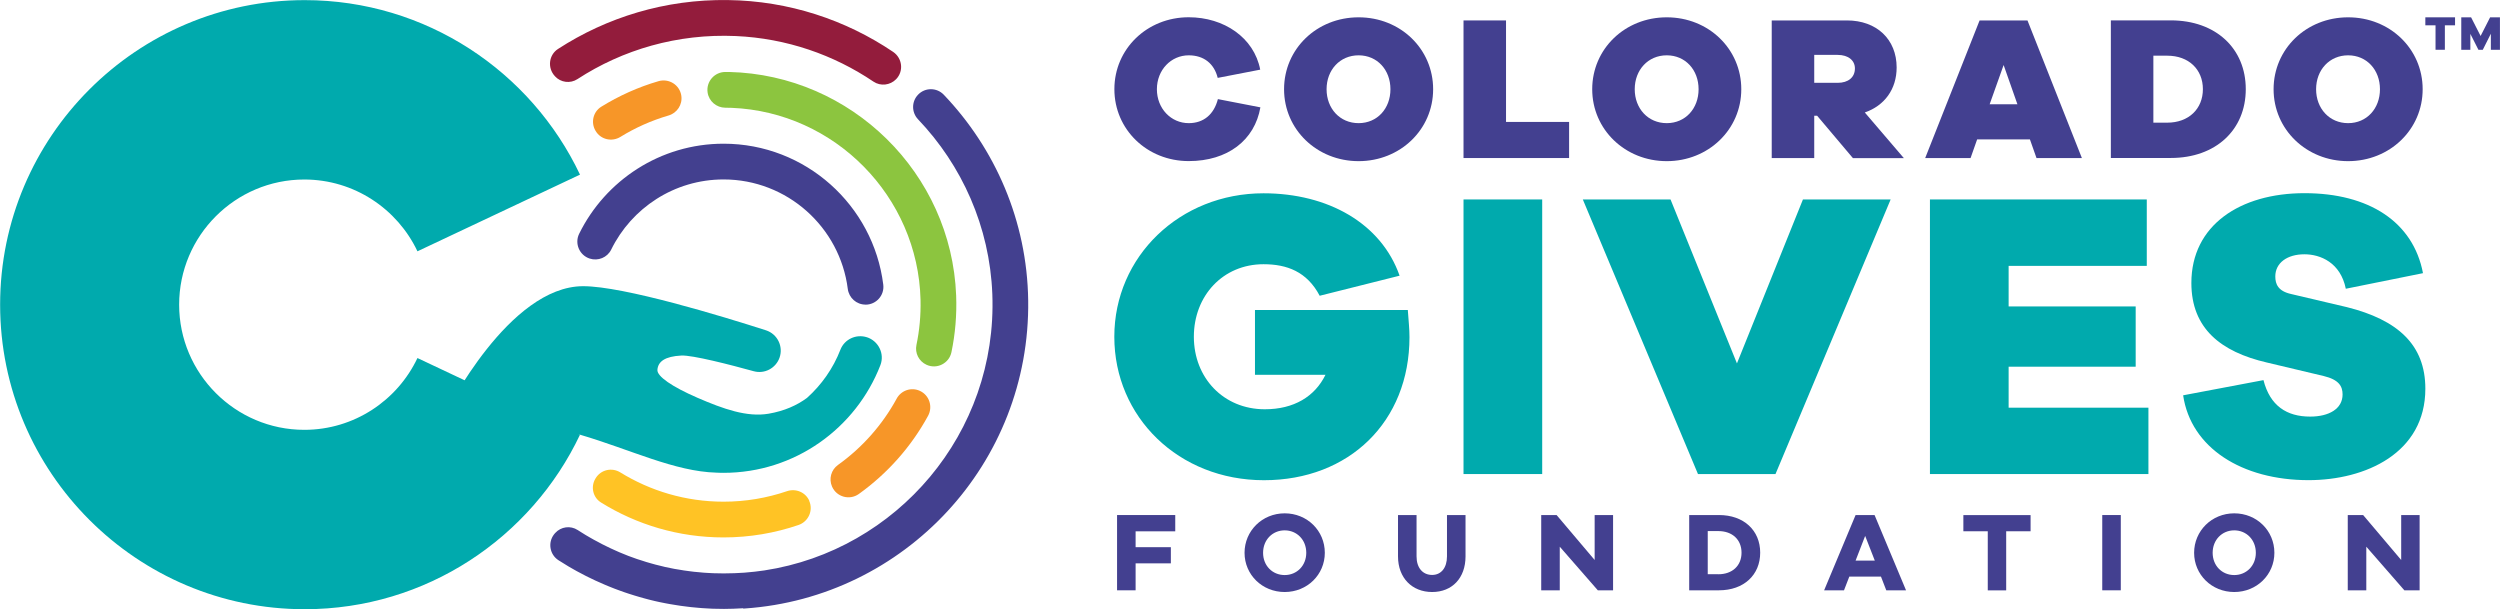 <svg xmlns="http://www.w3.org/2000/svg" id="FINALS_copy" data-name="FINALS!!!!!! copy" viewBox="26.18 25.05 409.87 99.9"><defs><style> .cls-1 { fill: #931c3c; } .cls-2 { fill: #43408f; } .cls-3 { fill: #ffc325; } .cls-4 { fill: #434090; } .cls-5 { fill: #00aaad; } .cls-6 { fill: #8cc53f; } .cls-7 { fill: #f79628; } </style></defs><g><g><g><path class="cls-5" d="m94.62,83.75c-3.29,6.95-10.37,11.77-18.55,11.77-11.31,0-20.52-9.21-20.52-20.52s9.21-20.52,20.52-20.52c8.18,0,15.26,4.82,18.55,11.77l26.65-12.57c-8.01-16.9-25.24-28.61-45.14-28.61-27.53,0-49.93,22.4-49.93,49.93s22.4,49.93,49.93,49.93c19.91,0,37.13-11.71,45.14-28.61l-26.65-12.57Z"></path><path class="cls-5" d="m168.3,80.34h0c-1.76-.56-3.67.32-4.34,2.05-1.18,3.05-3.08,5.75-5.48,7.9-1.63,1.2-3.68,2.14-6.31,2.59-3.5.59-7.34-.75-11.65-2.62-4.17-1.81-6.64-3.52-6.56-4.57.1-1.36,1.22-2.21,3.92-2.35,1.83-.09,8.03,1.51,11.87,2.57,1.77.49,3.61-.48,4.23-2.21h0c.66-1.86-.35-3.9-2.23-4.5-7.1-2.28-23.3-7.23-29.96-7.23-12.19,0-22.45,20.61-22.45,20.61l9.81,12.25s9.61-9.25,12.13-8.51c8.26,2.43,15.51,6.04,22.37,6.22,0,0,0,0,0,0,.18,0,.36.02.53.02.04,0,.08,0,.11,0,.17,0,.34.01.51.01,11.71,0,21.73-7.34,25.72-17.66.72-1.87-.32-3.97-2.24-4.58Z"></path></g><path class="cls-2" d="m168.08,75c1.75,0,3.13-1.53,2.91-3.28-1.62-13.01-12.74-23.11-26.18-23.11-10.38,0-19.38,6.03-23.68,14.77-.78,1.59.04,3.51,1.72,4.06h0c1.37.45,2.89-.16,3.53-1.46,3.34-6.81,10.34-11.51,18.43-11.51,10.44,0,19.08,7.84,20.36,17.94.19,1.47,1.42,2.58,2.91,2.58h0Z"></path><path class="cls-7" d="m173.18,90.42c-2.35,4.31-5.65,8.02-9.62,10.86-1.12.8-1.52,2.28-.97,3.54h0c.74,1.71,2.87,2.3,4.39,1.22,4.68-3.35,8.58-7.73,11.35-12.81.82-1.5.22-3.38-1.34-4.1h0c-1.41-.65-3.07-.08-3.81,1.28Z"></path><path class="cls-3" d="m158.87,107.17c-.61-1.41-2.21-2.09-3.67-1.59-3.26,1.11-6.75,1.72-10.39,1.72-6.2,0-12-1.76-16.93-4.8-1.39-.86-3.2-.44-4.04.95l-.05.08c-.8,1.34-.4,3.08.92,3.9,5.84,3.63,12.72,5.73,20.09,5.73,4.3,0,8.44-.72,12.3-2.04,1.62-.56,2.44-2.37,1.75-3.95h0Z"></path><path class="cls-7" d="m134.14,38.36c-3.34.97-6.49,2.4-9.39,4.19-1.33.83-1.74,2.59-.94,3.93l.03.05c.84,1.41,2.67,1.82,4.06.96,2.43-1.5,5.07-2.68,7.87-3.5,1.42-.41,2.33-1.79,2.11-3.25h0c-.26-1.77-2.03-2.88-3.75-2.38Z"></path><path class="cls-2" d="m147.99,124.83c.11,0,.22-.01.33-.02,26.18-1.81,46.8-23.79,46.43-50.52-.18-13.03-5.43-24.9-13.84-33.71-1.15-1.2-3.06-1.21-4.21-.01h0c-1.09,1.13-1.09,2.91,0,4.05,7.18,7.53,11.74,17.58,12.17,28.64.88,22.81-15.67,42-37.37,45.31h0c-.51.08-1.02.14-1.53.2-.06,0-.12.01-.19.02-.52.06-1.05.11-1.58.15,0,0-.02,0-.02,0-.49.04-.98.06-1.47.08-.12,0-.24,0-.36.01-.5.02-1.01.03-1.52.03-.55,0-1.1-.01-1.65-.03-.27,0-.53-.03-.8-.04-.28-.02-.56-.03-.83-.05-.21-.02-.42-.04-.62-.06-.33-.03-.66-.06-.99-.09-.21-.02-.42-.06-.63-.08-.32-.04-.65-.08-.97-.13-.22-.03-.44-.07-.66-.11-.31-.05-.61-.1-.92-.15-.22-.04-.43-.09-.64-.13-.31-.06-.62-.12-.92-.19-.23-.05-.45-.11-.68-.17-.29-.07-.57-.13-.86-.21-.26-.07-.53-.15-.79-.22-.24-.07-.49-.13-.73-.21-.25-.08-.49-.16-.74-.24-.25-.08-.51-.16-.76-.24-.23-.08-.45-.16-.67-.24-.27-.1-.54-.19-.8-.29-.21-.08-.43-.17-.64-.26-.27-.11-.54-.21-.81-.33-.22-.1-.45-.2-.67-.3-.25-.11-.51-.22-.75-.34-.23-.11-.46-.22-.68-.33-.24-.12-.48-.23-.71-.35-.22-.11-.45-.24-.67-.36-.23-.12-.47-.24-.7-.37-.22-.12-.43-.25-.65-.37-.23-.13-.46-.26-.69-.4-.21-.12-.41-.26-.61-.38-.23-.15-.47-.29-.7-.44-1.18-.77-2.74-.56-3.68.48,0,0,0,0,0,0,0,0,0,0,0,0s0,0,0,0c0,0,0,0,0,0-.01.01-.03.03-.04.04,0,0,0,0,0,0-.06.07-.13.14-.18.22-1.01,1.34-.69,3.28.75,4.21.53.34,1.06.67,1.6.99.01,0,.02.01.03.02.35.21.7.4,1.05.6.11.06.23.13.34.19.49.27.99.54,1.5.79.14.07.27.13.41.2.37.18.74.37,1.12.54.19.09.39.18.59.26.32.15.64.29.97.43.22.09.44.18.65.27.31.13.62.25.93.37.23.09.46.17.7.26.3.11.61.22.92.33.24.08.48.16.72.24.3.1.61.2.92.29.25.08.49.15.74.22.31.09.61.18.92.26.25.07.5.13.75.2.31.08.62.15.94.23.25.06.51.12.76.17.32.07.64.13.95.19.25.05.51.1.76.14.32.06.65.11.98.16.25.04.5.08.76.12.34.05.67.09,1.01.13.25.03.49.06.74.09.35.04.71.07,1.07.1.24.02.47.04.71.06.4.03.79.05,1.19.07.2,0,.4.02.6.03.6.02,1.2.03,1.81.03.52,0,1.03-.01,1.55-.03.13,0,.26-.01.4-.02.41-.02.82-.04,1.23-.06Z"></path><path class="cls-1" d="m117.16,37.55c.95,1.04,2.51,1.24,3.69.47,7.42-4.83,16.38-7.48,25.97-7.06,8.32.37,16.05,3.08,22.56,7.47,1.17.79,2.74.61,3.72-.4h0c1.27-1.31,1.02-3.44-.49-4.47-7.78-5.25-17.1-8.37-27.11-8.5-10.27-.14-19.84,2.83-27.84,8.02-1.51.98-1.75,3.09-.54,4.42l.04.04Z"></path><path class="cls-6" d="m182.94,73.5c-.77-20.04-17.18-36.18-37.23-36.65-.2,0-.39,0-.59,0-1.8-.01-3.19,1.58-2.93,3.36h0c.21,1.44,1.45,2.49,2.9,2.5.34,0,.69.01,1.04.02,16.91.68,30.55,14.54,30.97,31.46.06,2.54-.17,5.02-.67,7.41-.28,1.34.4,2.68,1.64,3.25h0c1.71.79,3.72-.22,4.1-2.07.62-2.98.89-6.09.77-9.28Z"></path></g><g><g><path class="cls-5" d="m256.99,75.89c.13,1.81.27,3.09.27,4.44,0,13.84-9.88,23.45-23.86,23.45s-24.53-10.35-24.53-23.52,10.75-23.52,24.46-23.52c10.55,0,19.29,4.91,22.31,13.51l-13.1,3.29c-2.08-3.96-5.38-5.17-9.21-5.17-6.65,0-11.42,5.17-11.42,11.89s4.84,11.89,11.63,11.89c4.77,0,8.2-2.08,9.95-5.65h-11.56v-10.62h25.07Z"></path><path class="cls-5" d="m266.12,102.77v-45.02h12.9v45.02h-12.9Z"></path><path class="cls-5" d="m317.26,102.77h-12.7l-18.88-45.02h14.38l10.89,26.88,10.82-26.88h14.38l-18.88,45.02Z"></path><path class="cls-5" d="m378.41,102.77h-35.82v-45.02h35.55v10.89h-22.65v6.65h20.83v9.88h-20.83v6.72h22.92v10.89Z"></path><path class="cls-5" d="m423.4,69.84l-12.63,2.55c-.87-4.3-4.17-5.65-6.79-5.65-2.82,0-4.77,1.41-4.77,3.63,0,1.28.47,2.42,2.62,2.89l9.14,2.15c8.27,2.08,12.84,6.12,12.84,13.37,0,10.55-9.81,14.99-19.15,14.99-10.95,0-19.29-5.31-20.56-13.91l13.17-2.49c1.08,4.23,3.83,5.98,7.66,5.98,3.09,0,5.31-1.28,5.31-3.63,0-1.34-.6-2.42-3.09-3.02l-9.34-2.22c-7.53-1.75-12.36-5.58-12.36-13.04,0-9.47,8-14.72,18.55-14.72s17.81,4.7,19.42,13.1Z"></path></g><g><path class="cls-4" d="m212.36,114.76h5.78v2.65h-5.78v4.42h-3.04v-12.34h9.54v2.67h-6.5v2.6Z"></path><path class="cls-4" d="m243.38,115.68c0,3.59-2.89,6.43-6.58,6.43s-6.58-2.84-6.58-6.43,2.89-6.47,6.58-6.47,6.58,2.85,6.58,6.47Zm-3.04,0c0-2.12-1.53-3.68-3.54-3.68s-3.54,1.57-3.54,3.68,1.53,3.65,3.54,3.65,3.54-1.55,3.54-3.65Z"></path><path class="cls-4" d="m266.45,116.27c0,3.54-2.19,5.84-5.47,5.84s-5.6-2.3-5.6-5.84v-6.78h3.04v6.78c0,1.88,1.01,3.04,2.56,3.04,1.46,0,2.43-1.16,2.43-3.04v-6.78h3.04v6.78Z"></path><path class="cls-4" d="m290.65,121.83h-2.51l-6.24-7.15v7.15h-3.04v-12.34h2.52l6.24,7.37v-7.37h3.02v12.34Z"></path><path class="cls-4" d="m308,109.49c4.07,0,6.76,2.51,6.76,6.17s-2.69,6.17-6.76,6.17h-4.88v-12.34h4.88Zm-.11,9.71c2.3,0,3.81-1.4,3.81-3.54s-1.51-3.54-3.81-3.54h-1.73v7.07h1.73Z"></path><path class="cls-4" d="m335.43,121.83l-.87-2.25h-5.19l-.87,2.25h-3.26l5.16-12.34h3.11l5.16,12.34h-3.24Zm-3.46-8.92l-1.57,4.05h3.15l-1.58-4.05Z"></path><path class="cls-4" d="m355.09,112.15v9.69h-3.02v-9.69h-4v-2.65h11.02v2.65h-4Z"></path><path class="cls-4" d="m370.84,121.83v-12.34h3.04v12.34h-3.04Z"></path><path class="cls-4" d="m399.06,115.68c0,3.59-2.89,6.43-6.58,6.43s-6.58-2.84-6.58-6.43,2.89-6.47,6.58-6.47,6.58,2.85,6.58,6.47Zm-3.04,0c0-2.12-1.53-3.68-3.54-3.68s-3.54,1.57-3.54,3.68,1.53,3.65,3.54,3.65,3.54-1.55,3.54-3.65Z"></path><path class="cls-4" d="m422.88,121.83h-2.51l-6.24-7.15v7.15h-3.04v-12.34h2.52l6.24,7.37v-7.37h3.02v12.34Z"></path></g><g><path class="cls-4" d="m232.82,42.64c-.94,5.42-5.39,8.82-11.75,8.82-6.84,0-12.19-5.19-12.19-11.79s5.35-11.79,12.19-11.79c5.76,0,10.71,3.33,11.72,8.59l-6.97,1.35c-.57-2.32-2.26-3.7-4.75-3.7-2.9,0-5.22,2.39-5.22,5.56s2.32,5.56,5.22,5.56c2.46,0,4.14-1.45,4.78-3.94l6.97,1.35Z"></path><path class="cls-4" d="m261.14,39.68c0,6.6-5.39,11.79-12.22,11.79s-12.22-5.19-12.22-11.79,5.35-11.79,12.22-11.79,12.22,5.19,12.22,11.79Zm-7,0c0-3.17-2.16-5.56-5.22-5.56s-5.25,2.39-5.25,5.56,2.19,5.56,5.25,5.56,5.22-2.39,5.22-5.56Z"></path><path class="cls-4" d="m283.43,50.96h-17.31v-22.56h6.97v16.64h10.34v5.93Z"></path><path class="cls-4" d="m311.66,39.68c0,6.6-5.39,11.79-12.22,11.79s-12.22-5.19-12.22-11.79,5.35-11.79,12.22-11.79,12.22,5.19,12.22,11.79Zm-7,0c0-3.17-2.16-5.56-5.22-5.56s-5.25,2.39-5.25,5.56,2.19,5.56,5.25,5.56,5.22-2.39,5.22-5.56Z"></path><path class="cls-4" d="m329.95,50.96l-5.86-6.94h-.47v6.94h-6.97v-22.56h12.33c4.88,0,8.15,3.1,8.15,7.71,0,3.57-1.99,6.26-5.22,7.38l6.4,7.48h-8.35Zm-6.33-12.33h3.84c1.75,0,2.83-.91,2.83-2.36,0-1.31-1.08-2.22-2.83-2.22h-3.84v4.58Z"></path><path class="cls-4" d="m360.06,50.96l-1.08-3.06h-8.65l-1.08,3.06h-7.44l8.92-22.56h7.85l8.92,22.56h-7.44Zm-5.39-15.25l-2.29,6.43h4.55l-2.26-6.43Z"></path><path class="cls-4" d="m382.08,28.39c7.38,0,12.29,4.61,12.29,11.28s-4.92,11.28-12.29,11.28h-9.83v-22.56h9.83Zm-.57,16.77c3.5,0,5.83-2.26,5.83-5.49s-2.32-5.49-5.83-5.49h-2.29v10.98h2.29Z"></path><path class="cls-4" d="m423.37,39.68c0,6.6-5.39,11.79-12.22,11.79s-12.22-5.19-12.22-11.79,5.35-11.79,12.22-11.79,12.22,5.19,12.22,11.79Zm-7,0c0-3.17-2.16-5.56-5.22-5.56s-5.25,2.39-5.25,5.56,2.19,5.56,5.25,5.56,5.22-2.39,5.22-5.56Z"></path></g></g></g><g><path class="cls-4" d="m427.01,29.2v4.01h-1.53v-4.01h-1.67v-1.31h4.87v1.31h-1.67Z"></path><path class="cls-4" d="m436.04,33.21h-1.49v-2.63l-1.32,2.63h-.72l-1.32-2.61v2.61h-1.49v-5.32h1.61l1.56,3.06,1.56-3.06h1.61v5.32Z"></path></g></svg>